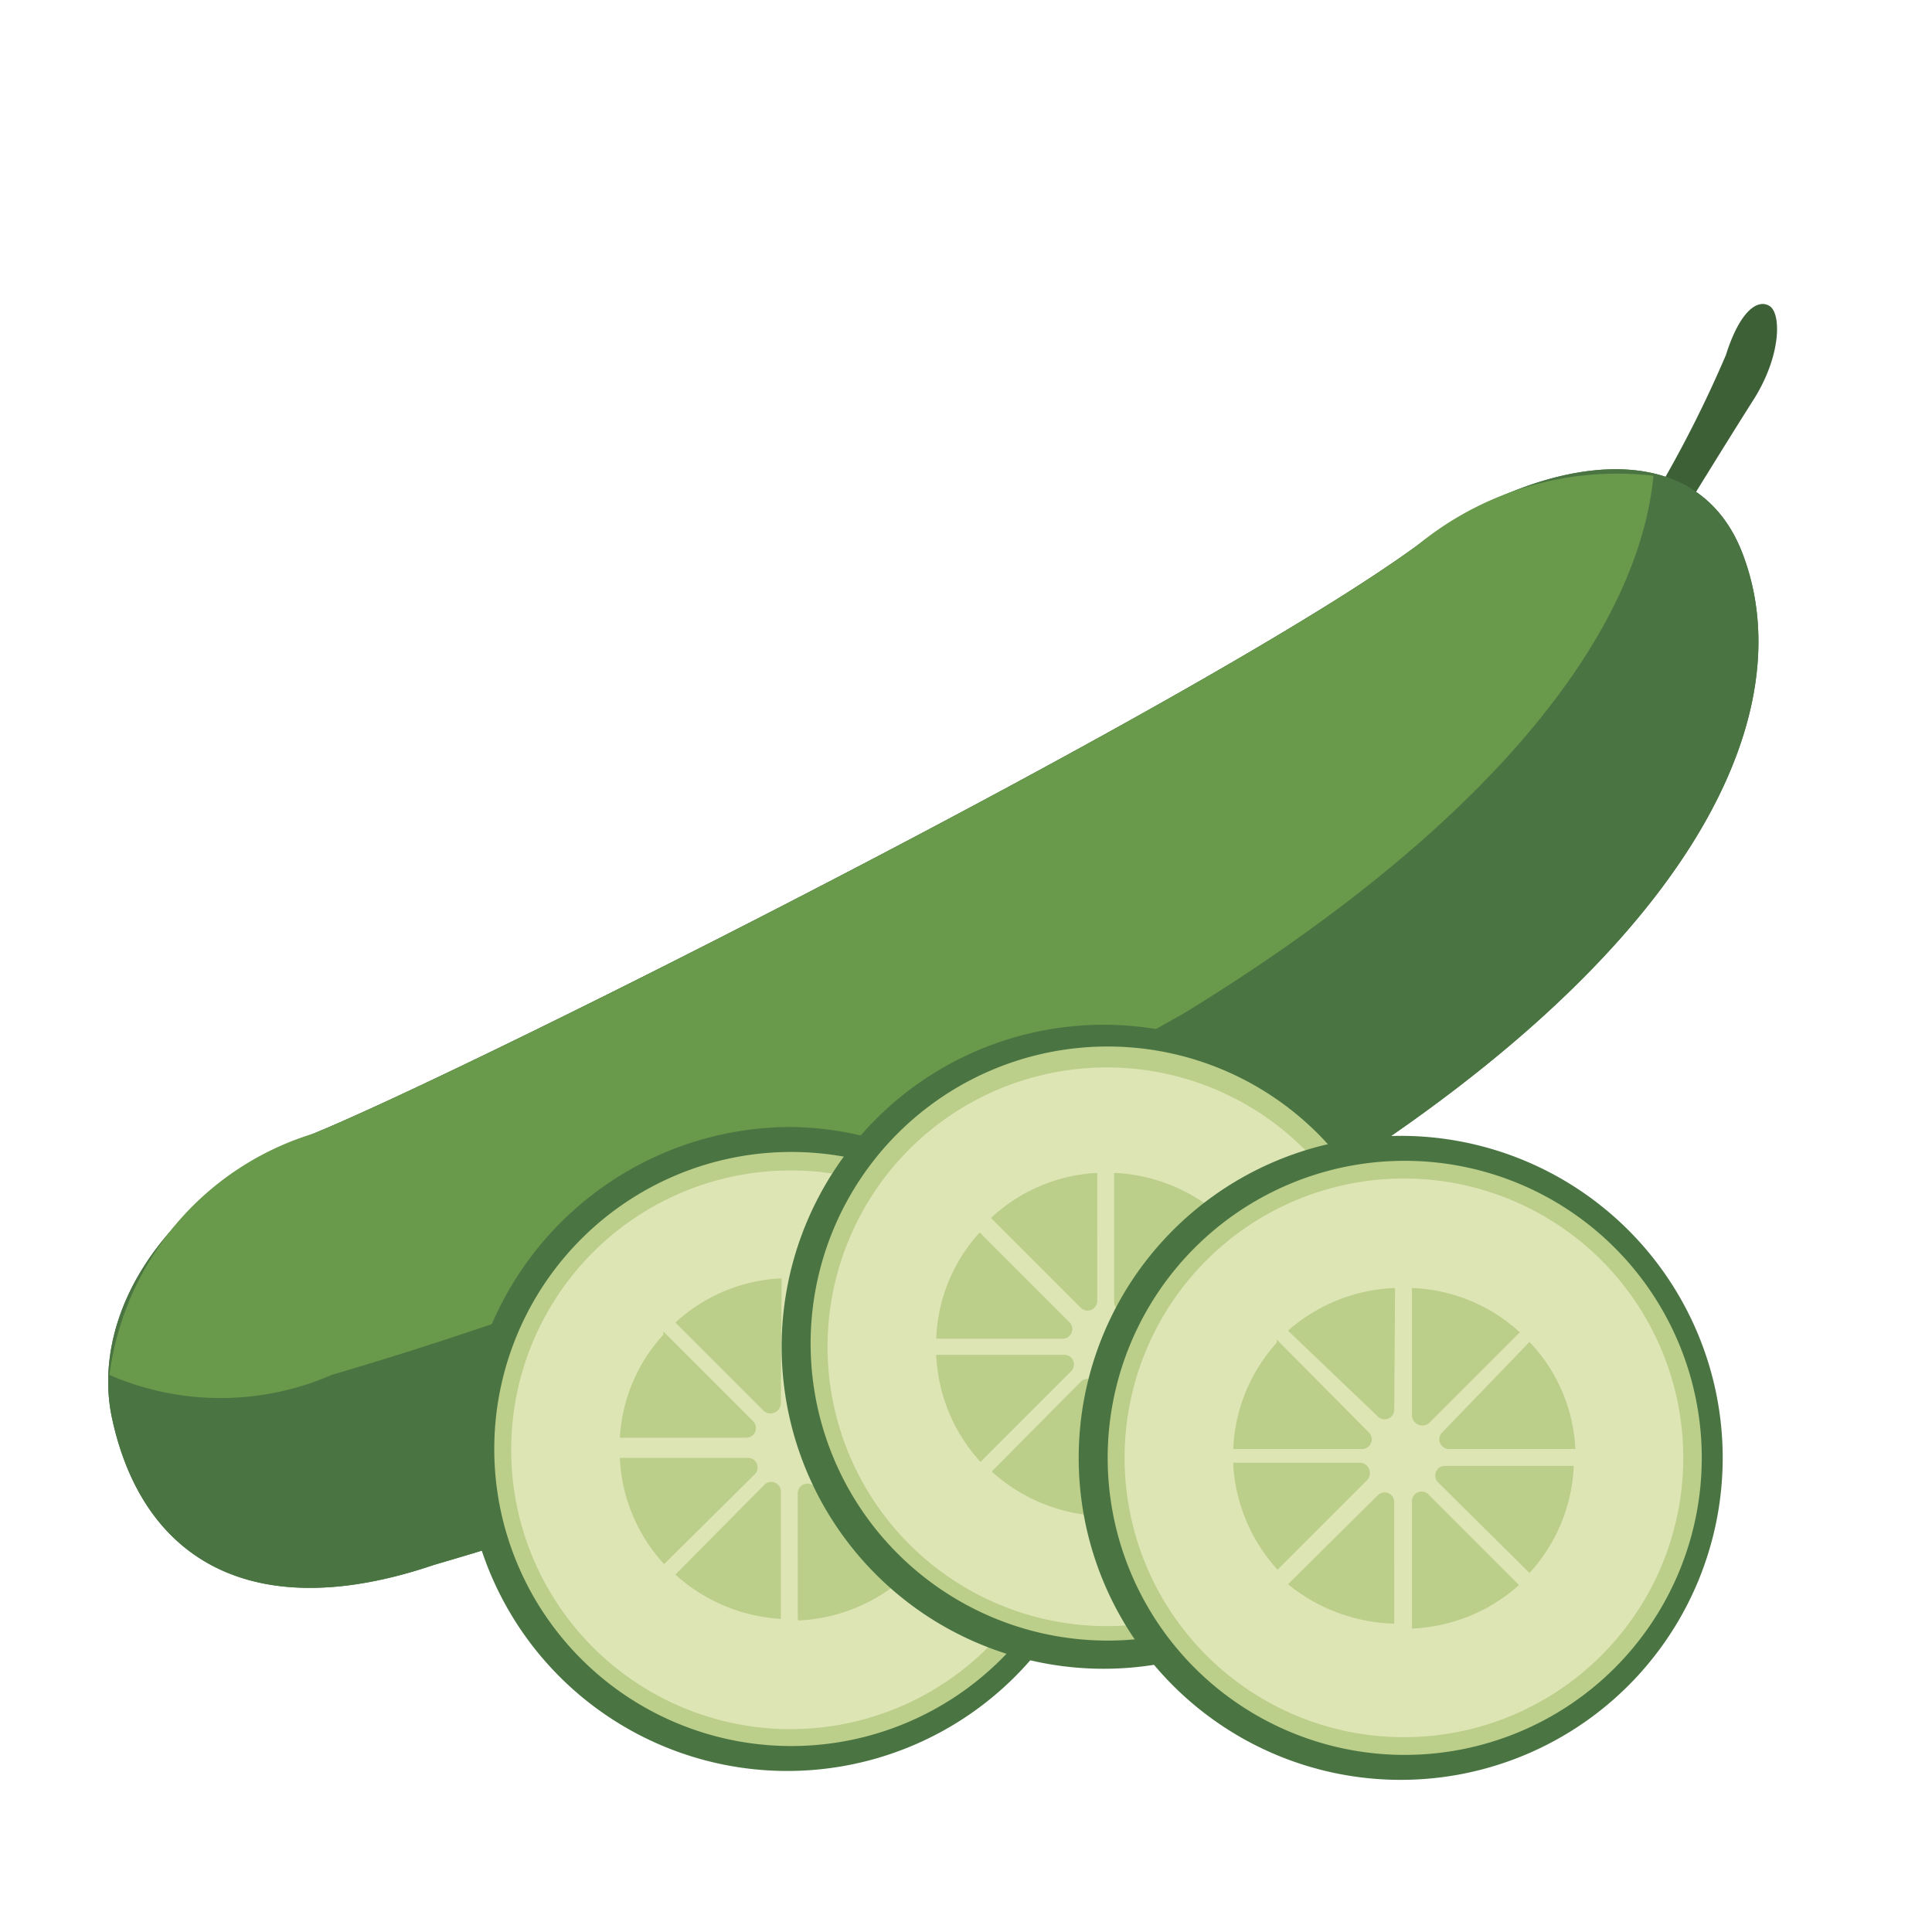 <svg id="5b8634c0-a9b1-4a34-b14d-42e9bc5b90db" data-name="Layer 1" xmlns="http://www.w3.org/2000/svg" viewBox="0 0 24 24">
  <title>crop_cucumber</title>
  <path d="M20.54,6.18a14.9,14.9,0,0,0,.9-1.77c.17-.54.39-.7.54-.61s.15.62-.2,1.17-1,1.61-1,1.61Z" style="fill: #3d6037"/>
  <path d="M21.67,6.94C21.08,5.25,19,5.73,17.6,6.78,15,8.68,5.9,13.26,3.9,14.08s-2.76,2.35-2.51,3.53c.38,1.78,1.76,2.59,4,1.83A48.83,48.83,0,0,0,16,14.94C21,11.91,22.38,8.93,21.67,6.94Z" style="fill: #4a7543"/>
  <path d="M21.67,6.94C21.08,5.25,19,5.73,17.6,6.78,15,8.68,5.9,13.26,3.9,14.08s-2.76,2.35-2.51,3.53c.38,1.78,1.76,2.59,4,1.83A48.83,48.83,0,0,0,16,14.94C21,11.91,22.38,8.93,21.67,6.94Z" style="fill: #4a7543"/>
  <path d="M17.6,6.78C15,8.68,5.9,13.26,3.9,14.08a3.62,3.62,0,0,0-2.54,3,3.46,3.46,0,0,0,2.76,0,50.08,50.08,0,0,0,10.6-4.5c3.94-2.42,5.64-4.8,5.82-6.67A3.9,3.9,0,0,0,17.6,6.78Z" style="fill: #69994a"/>
  <path d="M5.78,18a4,4,0,1,0,4.05-4A4.05,4.05,0,0,0,5.78,18Z" style="fill: #4a7543"/>
  <path d="M6.14,18a3.69,3.69,0,1,0,3.69-3.69A3.69,3.69,0,0,0,6.14,18Z" style="fill: #bbce8a"/>
  <path d="M9.83,14.54A3.47,3.47,0,1,0,13.29,18,3.46,3.46,0,0,0,9.83,14.54Zm-1.59,2,1.11,1.11a.12.12,0,0,1-.08.21H7.7A2.07,2.07,0,0,1,8.24,16.58ZM7.7,18.11H9.28a.12.12,0,0,1,.09.21L8.25,19.43A2.08,2.08,0,0,1,7.7,18.11Zm2,2a2.13,2.13,0,0,1-1.31-.55l1.1-1.11a.12.12,0,0,1,.21.09Zm0-2.67a.13.13,0,0,1-.21.09L8.39,16.43a2.08,2.08,0,0,1,1.32-.55Zm.21,2.67V18.55a.12.12,0,0,1,.21-.08l1.12,1.12A2.12,2.12,0,0,1,9.92,20.13Z" style="fill: #dee5b5"/>
  <path d="M9.71,16.73a4,4,0,1,0,4-4A4,4,0,0,0,9.71,16.73Z" style="fill: #4a7543"/>
  <path d="M10.07,16.73A3.69,3.69,0,1,0,13.76,13,3.69,3.69,0,0,0,10.07,16.73Z" style="fill: #bbce8a"/>
  <path d="M13.76,13.26a3.47,3.47,0,1,0,3.46,3.47A3.47,3.47,0,0,0,13.76,13.26Zm-1.59,2.05,1.11,1.11a.12.12,0,0,1-.08.21H11.63A2.07,2.07,0,0,1,12.17,15.31Zm-.54,1.52h1.58a.12.12,0,0,1,.09.21l-1.12,1.12A2.1,2.1,0,0,1,11.63,16.83Zm2,2a2.13,2.13,0,0,1-1.31-.55l1.1-1.11a.12.12,0,0,1,.21.09Zm0-2.67a.12.12,0,0,1-.21.08l-1.11-1.11a2.09,2.09,0,0,1,1.32-.56Zm.21-1.59a2.13,2.13,0,0,1,1.34.55l-1.13,1.13a.12.12,0,0,1-.21-.09Z" style="fill: #dee5b5"/>
  <path d="M13.4,18.11a4,4,0,1,0,4-4A4,4,0,0,0,13.4,18.11Z" style="fill: #4a7543"/>
  <path d="M13.76,18.11a3.69,3.69,0,1,0,3.69-3.69A3.69,3.69,0,0,0,13.76,18.11Z" style="fill: #bbce8a"/>
  <path d="M17.45,14.64a3.47,3.47,0,1,0,3.46,3.47A3.47,3.47,0,0,0,17.45,14.64Zm-1.59,2L17,17.79a.12.12,0,0,1-.08.21H15.32A2.09,2.09,0,0,1,15.86,16.68Zm-.54,1.53H16.9a.13.13,0,0,1,.09.21l-1.12,1.12A2.13,2.13,0,0,1,15.32,18.21Zm2,2A2.18,2.18,0,0,1,16,19.68l1.11-1.1a.12.12,0,0,1,.21.08Zm0-2.67a.12.12,0,0,1-.21.09L16,16.53A2.13,2.13,0,0,1,17.33,16ZM17.54,16a2.1,2.1,0,0,1,1.34.55l-1.13,1.13a.13.13,0,0,1-.21-.09Zm0,4.25V18.66a.12.12,0,0,1,.21-.09l1.12,1.12A2.12,2.12,0,0,1,17.54,20.23ZM19,19.54l-1.13-1.12a.12.12,0,0,1,.09-.21h1.59A2.1,2.1,0,0,1,19,19.54ZM18,18a.12.12,0,0,1-.08-.21L19,16.67A2.07,2.07,0,0,1,19.57,18Z" style="fill: #dee5b5"/>
</svg>
